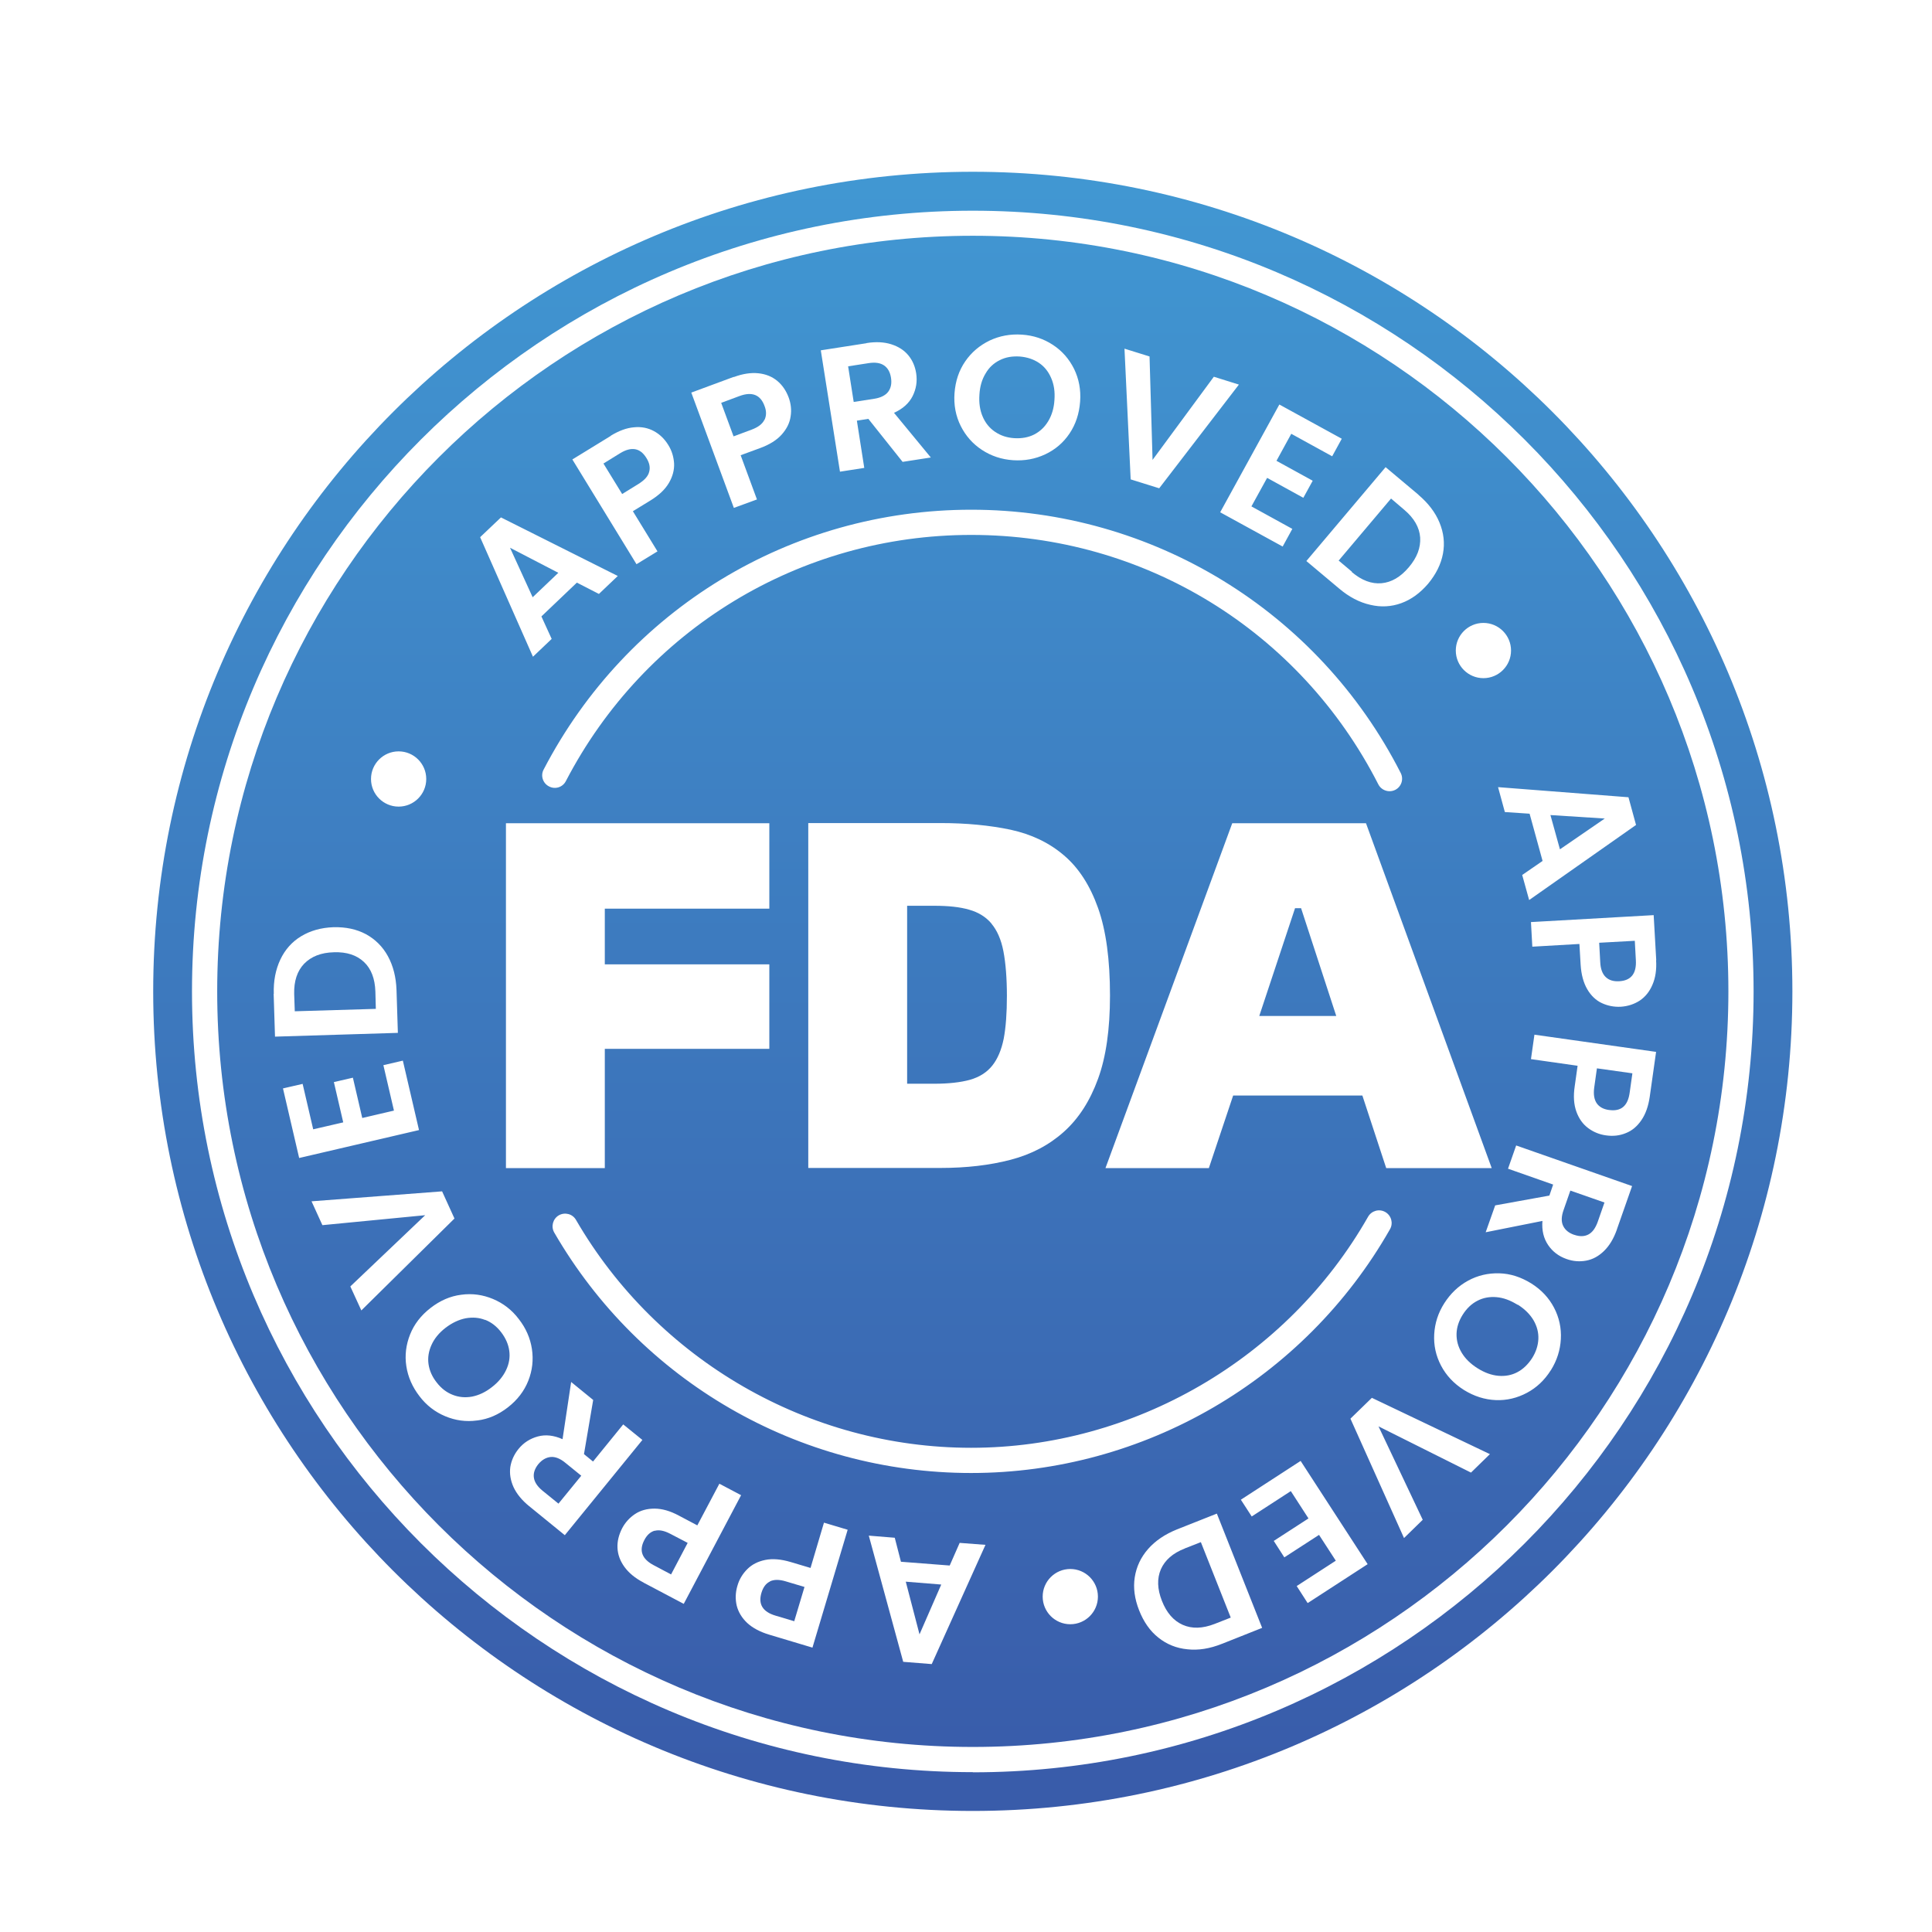 <?xml version="1.0" encoding="UTF-8"?><svg id="_图层_1" xmlns="http://www.w3.org/2000/svg" xmlns:xlink="http://www.w3.org/1999/xlink" viewBox="0 0 128 128"><defs><style>.cls-1{fill:url(#_未命名的渐变_4-11);}.cls-2{fill:url(#_未命名的渐变_4-14);}.cls-3{fill:url(#_未命名的渐变_4-21);}.cls-4{fill:url(#_未命名的渐变_4-2);}.cls-5{fill:url(#_未命名的渐变_4-15);}.cls-6{fill:url(#_未命名的渐变_4-8);}.cls-7{fill:url(#_未命名的渐变_4-18);}.cls-8{fill:url(#_未命名的渐变_4-5);}.cls-9{fill:url(#_未命名的渐变_4);}.cls-10{fill:url(#_未命名的渐变_4-19);}.cls-11{fill:url(#_未命名的渐变_4-10);}.cls-12{fill:url(#_未命名的渐变_4-12);}.cls-13{fill:url(#_未命名的渐变_4-4);}.cls-14{fill:url(#_未命名的渐变_4-20);}.cls-15{fill:url(#_未命名的渐变_4-3);}.cls-16{fill:url(#_未命名的渐变_4-13);}.cls-17{fill:url(#_未命名的渐变_4-6);}.cls-18{fill:url(#_未命名的渐变_4-17);}.cls-19{fill:url(#_未命名的渐变_4-22);}.cls-20{fill:url(#_未命名的渐变_4-7);}.cls-21{fill:url(#_未命名的渐变_4-9);}.cls-22{fill:url(#_未命名的渐变_4-16);}</style><linearGradient id="_未命名的渐变_4" x1="64.45" y1="10.56" x2="64.45" y2="117.05" gradientUnits="userSpaceOnUse"><stop offset="0" stop-color="#4198d3"/><stop offset="1" stop-color="#395caa"/></linearGradient><linearGradient id="_未命名的渐变_4-2" x1="61.18" y1="10.56" x2="61.18" y2="117.05" xlink:href="#_未命名的渐变_4"/><linearGradient id="_未命名的渐变_4-3" x1="49.27" y1="10.56" x2="49.27" y2="117.05" xlink:href="#_未命名的渐变_4"/><linearGradient id="_未命名的渐变_4-4" x1="51.84" y1="10.56" x2="51.84" y2="117.05" xlink:href="#_未命名的渐变_4"/><linearGradient id="_未命名的渐变_4-5" x1="57.63" y1="10.56" x2="57.63" y2="117.05" xlink:href="#_未命名的渐变_4"/><linearGradient id="_未命名的渐变_4-6" x1="67.39" y1="10.56" x2="67.39" y2="117.05" xlink:href="#_未命名的渐变_4"/><linearGradient id="_未命名的渐变_4-7" x1="31.06" y1="10.56" x2="31.06" y2="117.05" xlink:href="#_未命名的渐变_4"/><linearGradient id="_未命名的渐变_4-8" x1="41.51" y1="10.56" x2="41.51" y2="117.05" xlink:href="#_未命名的渐变_4"/><linearGradient id="_未命名的渐变_4-9" x1="22.2" y1="10.56" x2="22.2" y2="117.05" xlink:href="#_未命名的渐变_4"/><linearGradient id="_未命名的渐变_4-10" x1="36.94" y1="10.56" x2="36.94" y2="117.05" xlink:href="#_未命名的渐变_4"/><linearGradient id="_未命名的渐变_4-11" x1="79.14" y1="10.56" x2="79.14" y2="117.05" xlink:href="#_未命名的渐变_4"/><linearGradient id="_未命名的渐变_4-12" x1="35.39" y1="10.56" x2="35.39" y2="117.05" xlink:href="#_未命名的渐变_4"/><linearGradient id="_未命名的渐变_4-13" x1="44.03" y1="10.56" x2="44.03" y2="117.05" xlink:href="#_未命名的渐变_4"/><linearGradient id="_未命名的渐变_4-14" x1="107.17" y1="10.56" x2="107.17" y2="117.05" xlink:href="#_未命名的渐变_4"/><linearGradient id="_未命名的渐变_4-15" x1="106.88" y1="10.56" x2="106.88" y2="117.05" xlink:href="#_未命名的渐变_4"/><linearGradient id="_未命名的渐变_4-16" x1="64.45" y1="10.56" x2="64.45" y2="117.05" xlink:href="#_未命名的渐变_4"/><linearGradient id="_未命名的渐变_4-17" x1="104.52" y1="10.56" x2="104.52" y2="117.05" xlink:href="#_未命名的渐变_4"/><linearGradient id="_未命名的渐变_4-18" x1="99.19" y1="10.56" x2="99.19" y2="117.05" xlink:href="#_未命名的渐变_4"/><linearGradient id="_未命名的渐变_4-19" x1="104.88" y1="10.56" x2="104.88" y2="117.05" xlink:href="#_未命名的渐变_4"/><linearGradient id="_未命名的渐变_4-20" x1="85.98" y1="10.56" x2="85.98" y2="117.05" xlink:href="#_未命名的渐变_4"/><linearGradient id="_未命名的渐变_4-21" x1="63.41" x2="63.41" y2="117.05" xlink:href="#_未命名的渐变_4"/><linearGradient id="_未命名的渐变_4-22" x1="91.38" y1="10.56" x2="91.38" y2="117.05" xlink:href="#_未命名的渐变_4"/></defs><path class="cls-9" d="m64.45,11.38c-29.99,0-54.3,24.31-54.3,54.3s24.31,54.3,54.3,54.3,54.3-24.31,54.3-54.3S94.44,11.38,64.45,11.38Zm0,106.03c-28.52,0-51.73-23.2-51.73-51.73S35.92,13.96,64.45,13.96s51.73,23.2,51.73,51.73-23.2,51.73-51.73,51.73Z"/><polygon class="cls-4" points="60.92 108.28 62.36 104.98 60.01 104.79 60.92 108.28"/><path class="cls-15" d="m50.65,27.82c.13-.27.14-.58,0-.93-.27-.74-.83-.96-1.66-.65l-1.21.45.82,2.22,1.21-.45c.42-.16.7-.37.83-.64Z"/><path class="cls-13" d="m51.01,104.78c-.27.13-.45.38-.56.74-.23.76.08,1.27.93,1.52l1.24.37.68-2.27-1.24-.37c-.43-.13-.78-.13-1.05,0Z"/><path class="cls-8" d="m57.92,26.42c.44-.07.75-.23.93-.47.18-.25.24-.55.18-.93-.06-.37-.21-.64-.46-.81-.25-.17-.59-.22-1.03-.15l-1.35.21.37,2.36,1.35-.21Z"/><path class="cls-17" d="m65.93,28.61c.36.25.79.39,1.27.42.49.03.93-.05,1.31-.24.39-.2.7-.49.94-.89.24-.4.38-.87.41-1.41.04-.54-.03-1.02-.22-1.45-.18-.42-.45-.76-.81-1-.36-.24-.78-.38-1.27-.42-.49-.03-.93.04-1.32.24-.39.19-.71.48-.94.88-.24.39-.38.86-.41,1.4-.04.54.03,1.03.21,1.45.18.43.45.76.81,1.01Z"/><path class="cls-20" d="m32.14,87.45c-.4-.16-.83-.19-1.29-.11-.45.09-.9.3-1.33.63s-.74.71-.93,1.13c-.19.42-.26.84-.2,1.27.06.43.24.84.54,1.22.3.39.65.66,1.06.82.4.16.83.2,1.28.12.45-.09.89-.29,1.32-.63.43-.33.74-.71.94-1.13s.27-.84.21-1.28c-.06-.43-.24-.84-.54-1.23-.3-.39-.65-.66-1.06-.82Z"/><path class="cls-6" d="m43.01,31.26c.08-.29.02-.59-.18-.91-.41-.68-1-.78-1.75-.32l-1.1.68,1.24,2.02,1.1-.68c.38-.24.62-.5.69-.79Z"/><path class="cls-21" d="m24.11,63.73c-.48-.45-1.14-.67-1.99-.64-.85.02-1.5.28-1.97.76-.46.48-.68,1.15-.66,2l.04,1.15,5.37-.16-.03-1.15c-.03-.86-.28-1.51-.76-1.96Z"/><path class="cls-11" d="m36.48,96.53c-.3.03-.58.19-.82.48-.23.29-.33.58-.29.88.04.3.23.59.57.87l1.06.86,1.51-1.85-1.06-.86c-.34-.28-.67-.41-.97-.38Z"/><path class="cls-1" d="m78.5,102.59c-.8.31-1.32.77-1.59,1.38-.26.61-.24,1.3.07,2.09.31.79.77,1.32,1.38,1.59.61.27,1.31.25,2.11-.06l1.07-.42-1.98-5-1.07.42Z"/><polygon class="cls-12" points="33.79 36.29 35.29 39.57 36.99 37.95 33.79 36.29"/><path class="cls-16" d="m43.38,101.41c-.29.08-.52.29-.69.62-.37.7-.16,1.26.62,1.67l1.15.61,1.1-2.09-1.15-.6c-.4-.21-.74-.28-1.03-.2Z"/><path class="cls-2" d="m106.38,64.73c.22.21.51.3.89.28.79-.04,1.16-.51,1.11-1.39l-.07-1.29-2.36.13.07,1.29c.02.45.15.78.36.98Z"/><path class="cls-5" d="m106.61,73.54c.79.11,1.24-.27,1.36-1.15l.18-1.28-2.35-.33-.18,1.28c-.06.45,0,.79.17,1.04.17.24.44.39.81.44Z"/><path class="cls-22" d="m64.45,15.62c-27.6,0-50.06,22.46-50.06,50.06s22.46,50.06,50.06,50.06,50.06-22.46,50.06-50.06S92.05,15.62,64.45,15.62Zm45.27,47.99c.04.63-.04,1.17-.24,1.63-.19.45-.47.8-.84,1.05-.37.24-.79.38-1.27.41-.43.02-.85-.06-1.24-.24-.39-.18-.72-.49-.97-.92s-.4-.97-.44-1.64l-.08-1.36-3.12.18-.09-1.63,8.13-.46.17,2.99Zm-1.32-8.96l-7.09,4.98-.46-1.66,1.35-.93-.86-3.13-1.64-.11-.45-1.65,8.64.67.5,1.83Zm-10.12-13.38c1.01,0,1.83.82,1.83,1.83s-.82,1.83-1.83,1.83-1.83-.82-1.83-1.83.82-1.83,1.83-1.83Zm-33.94-5.83c-11.33,0-21.62,6.25-26.85,16.31-.21.41-.71.57-1.12.35-.41-.21-.57-.72-.35-1.12,5.52-10.61,16.37-17.21,28.33-17.21s22.97,6.68,28.45,17.44c.21.41.05.91-.36,1.12-.12.06-.25.09-.38.09-.3,0-.6-.17-.74-.45-5.2-10.2-15.53-16.53-26.96-16.53Zm9.2,30.52c0,2.22-.26,4.06-.79,5.51-.53,1.46-1.28,2.63-2.26,3.51-.98.88-2.16,1.5-3.54,1.86-1.38.36-2.93.54-4.64.54h-8.76v-22.85h8.76c1.71,0,3.26.15,4.64.44,1.38.3,2.56.86,3.54,1.7.98.83,1.73,2,2.26,3.49.53,1.49.79,3.42.79,5.79Zm-22.57-11.42v5.66h-10.9v3.69h10.9v5.6h-10.9v7.9h-6.55v-22.85h17.45Zm-13.95,25.98c.4-.23.91-.1,1.14.3,5.4,9.31,15.43,15.1,26.18,15.1s20.93-5.87,26.3-15.31c.23-.4.74-.54,1.14-.31.4.23.54.74.31,1.14-5.67,9.96-16.3,16.15-27.75,16.15s-21.93-6.1-27.62-15.93c-.23-.4-.09-.91.3-1.14Zm54.82-3.13l-1.58-4.81h-8.56l-1.61,4.81h-6.85l8.4-22.85h8.86l8.33,22.85h-6.98Zm2.13-44.61c.65.55,1.12,1.16,1.4,1.84.28.68.36,1.36.23,2.06-.13.7-.46,1.36-.98,1.99-.53.62-1.12,1.05-1.78,1.29-.66.24-1.35.28-2.06.11-.71-.16-1.4-.52-2.05-1.07l-2.18-1.83,5.25-6.22,2.18,1.83Zm-5.07-3.72l-.64,1.17-2.71-1.49-.98,1.79,2.4,1.32-.62,1.13-2.4-1.32-1.04,1.89,2.71,1.49-.64,1.17-4.14-2.27,3.92-7.14,4.14,2.27Zm-12.74-5.44l.2,6.85,4.06-5.51,1.66.52-5.28,6.87-1.89-.59-.41-8.66,1.67.52Zm-12.92,2.42c.06-.79.29-1.49.71-2.1.42-.61.96-1.06,1.62-1.38.66-.31,1.37-.44,2.13-.39.77.05,1.45.28,2.06.68.61.4,1.07.93,1.4,1.59.32.66.46,1.38.4,2.17-.06.8-.29,1.5-.7,2.11s-.95,1.07-1.61,1.38c-.66.31-1.37.44-2.13.39-.76-.05-1.45-.28-2.06-.68-.61-.4-1.08-.93-1.41-1.59-.33-.66-.47-1.39-.41-2.19Zm-5.83-3.31c.62-.1,1.17-.07,1.64.08.47.15.85.39,1.13.73.28.34.45.74.52,1.2.08.53,0,1.03-.24,1.51-.24.47-.65.84-1.23,1.1l2.44,2.96-1.87.29-2.27-2.85-.76.12.49,3.13-1.61.25-1.27-8.04,3.02-.47Zm-8.79,2.25c.59-.22,1.13-.3,1.62-.25.49.05.91.22,1.25.5.34.28.59.65.76,1.1.15.41.2.83.13,1.26-.06.43-.26.83-.59,1.2-.33.37-.81.67-1.44.9l-1.28.47,1.08,2.93-1.53.56-2.82-7.64,2.81-1.04Zm-8.16,3.89c.54-.33,1.05-.52,1.54-.56.49-.05.93.04,1.32.25.39.21.71.52.96.93.23.37.35.77.38,1.21.02.43-.09.86-.34,1.29-.25.43-.66.82-1.23,1.17l-1.16.71,1.63,2.66-1.39.85-4.25-6.94,2.56-1.57Zm-7.27,5.41l7.74,3.88-1.25,1.19-1.46-.75-2.35,2.24.68,1.49-1.24,1.18-3.5-7.92,1.38-1.31Zm-6.78,15.5c1.01,0,1.83.82,1.83,1.83s-.82,1.83-1.83,1.83-1.83-.82-1.83-1.83.82-1.83,1.83-1.83Zm-8.27,16.07c-.03-.85.12-1.61.43-2.27.31-.66.77-1.18,1.38-1.55.61-.37,1.32-.57,2.14-.6.82-.02,1.53.13,2.15.46.62.34,1.11.82,1.46,1.46.35.64.54,1.39.57,2.24l.09,2.84-8.14.25-.09-2.84Zm.61,6.26l1.3-.3.7,3.01,1.99-.46-.62-2.67,1.26-.29.62,2.67,2.1-.49-.7-3.01,1.29-.3,1.07,4.6-7.94,1.85-1.07-4.6Zm4.46,13.12l4.96-4.72-6.81.66-.72-1.58,8.65-.66.82,1.8-6.17,6.09-.73-1.59Zm8.39,8.88c-.73.1-1.43,0-2.1-.28-.67-.28-1.25-.72-1.71-1.33-.47-.61-.76-1.27-.87-1.99-.11-.72-.02-1.42.25-2.1.27-.68.72-1.26,1.35-1.75.63-.49,1.31-.79,2.04-.88.73-.1,1.43,0,2.1.28.67.28,1.25.72,1.71,1.33.47.6.76,1.26.87,1.98.11.72.03,1.43-.24,2.11s-.72,1.27-1.35,1.76c-.63.49-1.3.78-2.03.87Zm3.46,5.68c-.49-.4-.83-.82-1.04-1.27-.2-.45-.27-.89-.21-1.33.07-.43.25-.83.54-1.19.34-.42.77-.69,1.28-.83.51-.14,1.06-.08,1.64.18l.57-3.79,1.46,1.19-.61,3.59.6.49,2-2.46,1.27,1.03-5.14,6.31-2.37-1.93Zm7.58,5.06c-.56-.29-.98-.64-1.27-1.04-.29-.4-.44-.82-.46-1.26-.02-.44.09-.87.31-1.3.2-.38.49-.7.85-.94.36-.24.79-.36,1.29-.36.5,0,1.04.15,1.63.47l1.21.64,1.46-2.76,1.44.76-3.8,7.2-2.65-1.4Zm11.19,4.31l-2.87-.86c-.6-.18-1.09-.44-1.45-.77-.36-.34-.59-.72-.7-1.15-.1-.43-.09-.87.05-1.33.12-.42.34-.78.65-1.09.31-.31.7-.51,1.19-.61s1.05-.05,1.69.14l1.31.39.89-3,1.57.47-2.33,7.8Zm7.9,1.09l-1.89-.15-2.28-8.36,1.72.14.41,1.59,3.23.25.66-1.5,1.71.13-3.56,7.9Zm9.18-2.64c-1.01,0-1.83-.82-1.83-1.83s.82-1.83,1.83-1.83,1.83.82,1.83,1.83-.82,1.83-1.83,1.83Zm10.04,1.3c-.8.32-1.56.44-2.28.36-.73-.07-1.37-.33-1.92-.77-.56-.44-.98-1.05-1.28-1.81-.3-.76-.4-1.49-.29-2.19s.4-1.32.88-1.87c.48-.55,1.12-.98,1.91-1.3l2.65-1.05,3,7.57-2.64,1.05Zm5.68-2.71l-.72-1.12,2.59-1.68-1.11-1.71-2.3,1.49-.7-1.09,2.3-1.49-1.17-1.81-2.59,1.68-.72-1.11,3.96-2.57,4.44,6.84-3.96,2.57Zm10.82-8.64l-6.12-3.06,2.93,6.19-1.24,1.21-3.55-7.91,1.42-1.38,7.82,3.73-1.25,1.22Zm5.29-6.77c-.41.65-.94,1.15-1.58,1.49-.64.34-1.33.51-2.06.48-.73-.03-1.43-.25-2.11-.67-.68-.43-1.18-.97-1.52-1.62-.34-.65-.49-1.34-.45-2.07.04-.73.26-1.42.67-2.06.41-.64.93-1.14,1.57-1.49.64-.35,1.33-.51,2.07-.49.74.02,1.44.25,2.12.67.67.42,1.17.96,1.51,1.61s.49,1.35.45,2.08c-.04.73-.26,1.42-.66,2.06Zm4.38-9.32c-.21.59-.49,1.06-.85,1.41s-.75.56-1.18.64c-.43.08-.87.05-1.31-.11-.51-.18-.91-.48-1.21-.92s-.43-.97-.38-1.6l-3.76.75.63-1.78,3.59-.65.25-.73-2.99-1.05.54-1.54,7.68,2.69-1.01,2.88Zm2.18-8.81c-.09.62-.27,1.14-.55,1.55-.28.41-.62.7-1.03.86-.41.17-.85.22-1.33.15-.43-.06-.82-.22-1.17-.48s-.61-.62-.78-1.09c-.17-.47-.21-1.03-.11-1.69l.19-1.35-3.09-.44.23-1.62,8.06,1.14-.42,2.97Z"/><polygon class="cls-18" points="106.32 54.23 102.72 54 103.35 56.27 106.32 54.23"/><path class="cls-7" d="m100.53,86.44c-.46-.29-.92-.46-1.38-.5-.46-.04-.89.04-1.27.24-.39.2-.71.51-.97.92-.26.41-.4.84-.41,1.27-.01.43.1.85.34,1.25s.59.74,1.05,1.03.92.46,1.38.5c.46.04.88-.04,1.26-.24.38-.2.7-.51.97-.92.26-.41.4-.84.42-1.27.02-.44-.09-.85-.32-1.25-.23-.39-.58-.74-1.04-1.03Z"/><path class="cls-10" d="m104.3,81.81c.35.12.66.12.93-.02.27-.14.47-.42.62-.83l.45-1.29-2.26-.79-.45,1.29c-.15.42-.16.77-.03,1.04.13.28.38.48.73.6Z"/><polygon class="cls-14" points="85.8 60.17 83.43 67.31 88.53 67.31 86.2 60.17 85.8 60.17"/><path class="cls-3" d="m65.69,61.19c-.37-.44-.87-.75-1.48-.92-.61-.18-1.38-.26-2.3-.26h-1.81v11.79h1.81c.94,0,1.73-.09,2.35-.26.63-.18,1.12-.49,1.48-.94.36-.45.61-1.05.76-1.79.14-.75.21-1.69.21-2.83s-.08-2.17-.23-2.95c-.15-.78-.42-1.39-.79-1.83Z"/><path class="cls-19" d="m89.56,37.9c.65.55,1.31.8,1.97.74.66-.06,1.26-.41,1.81-1.06.55-.65.79-1.3.75-1.97-.05-.67-.4-1.28-1.05-1.83l-.88-.75-3.47,4.11.88.74Z"/></svg>